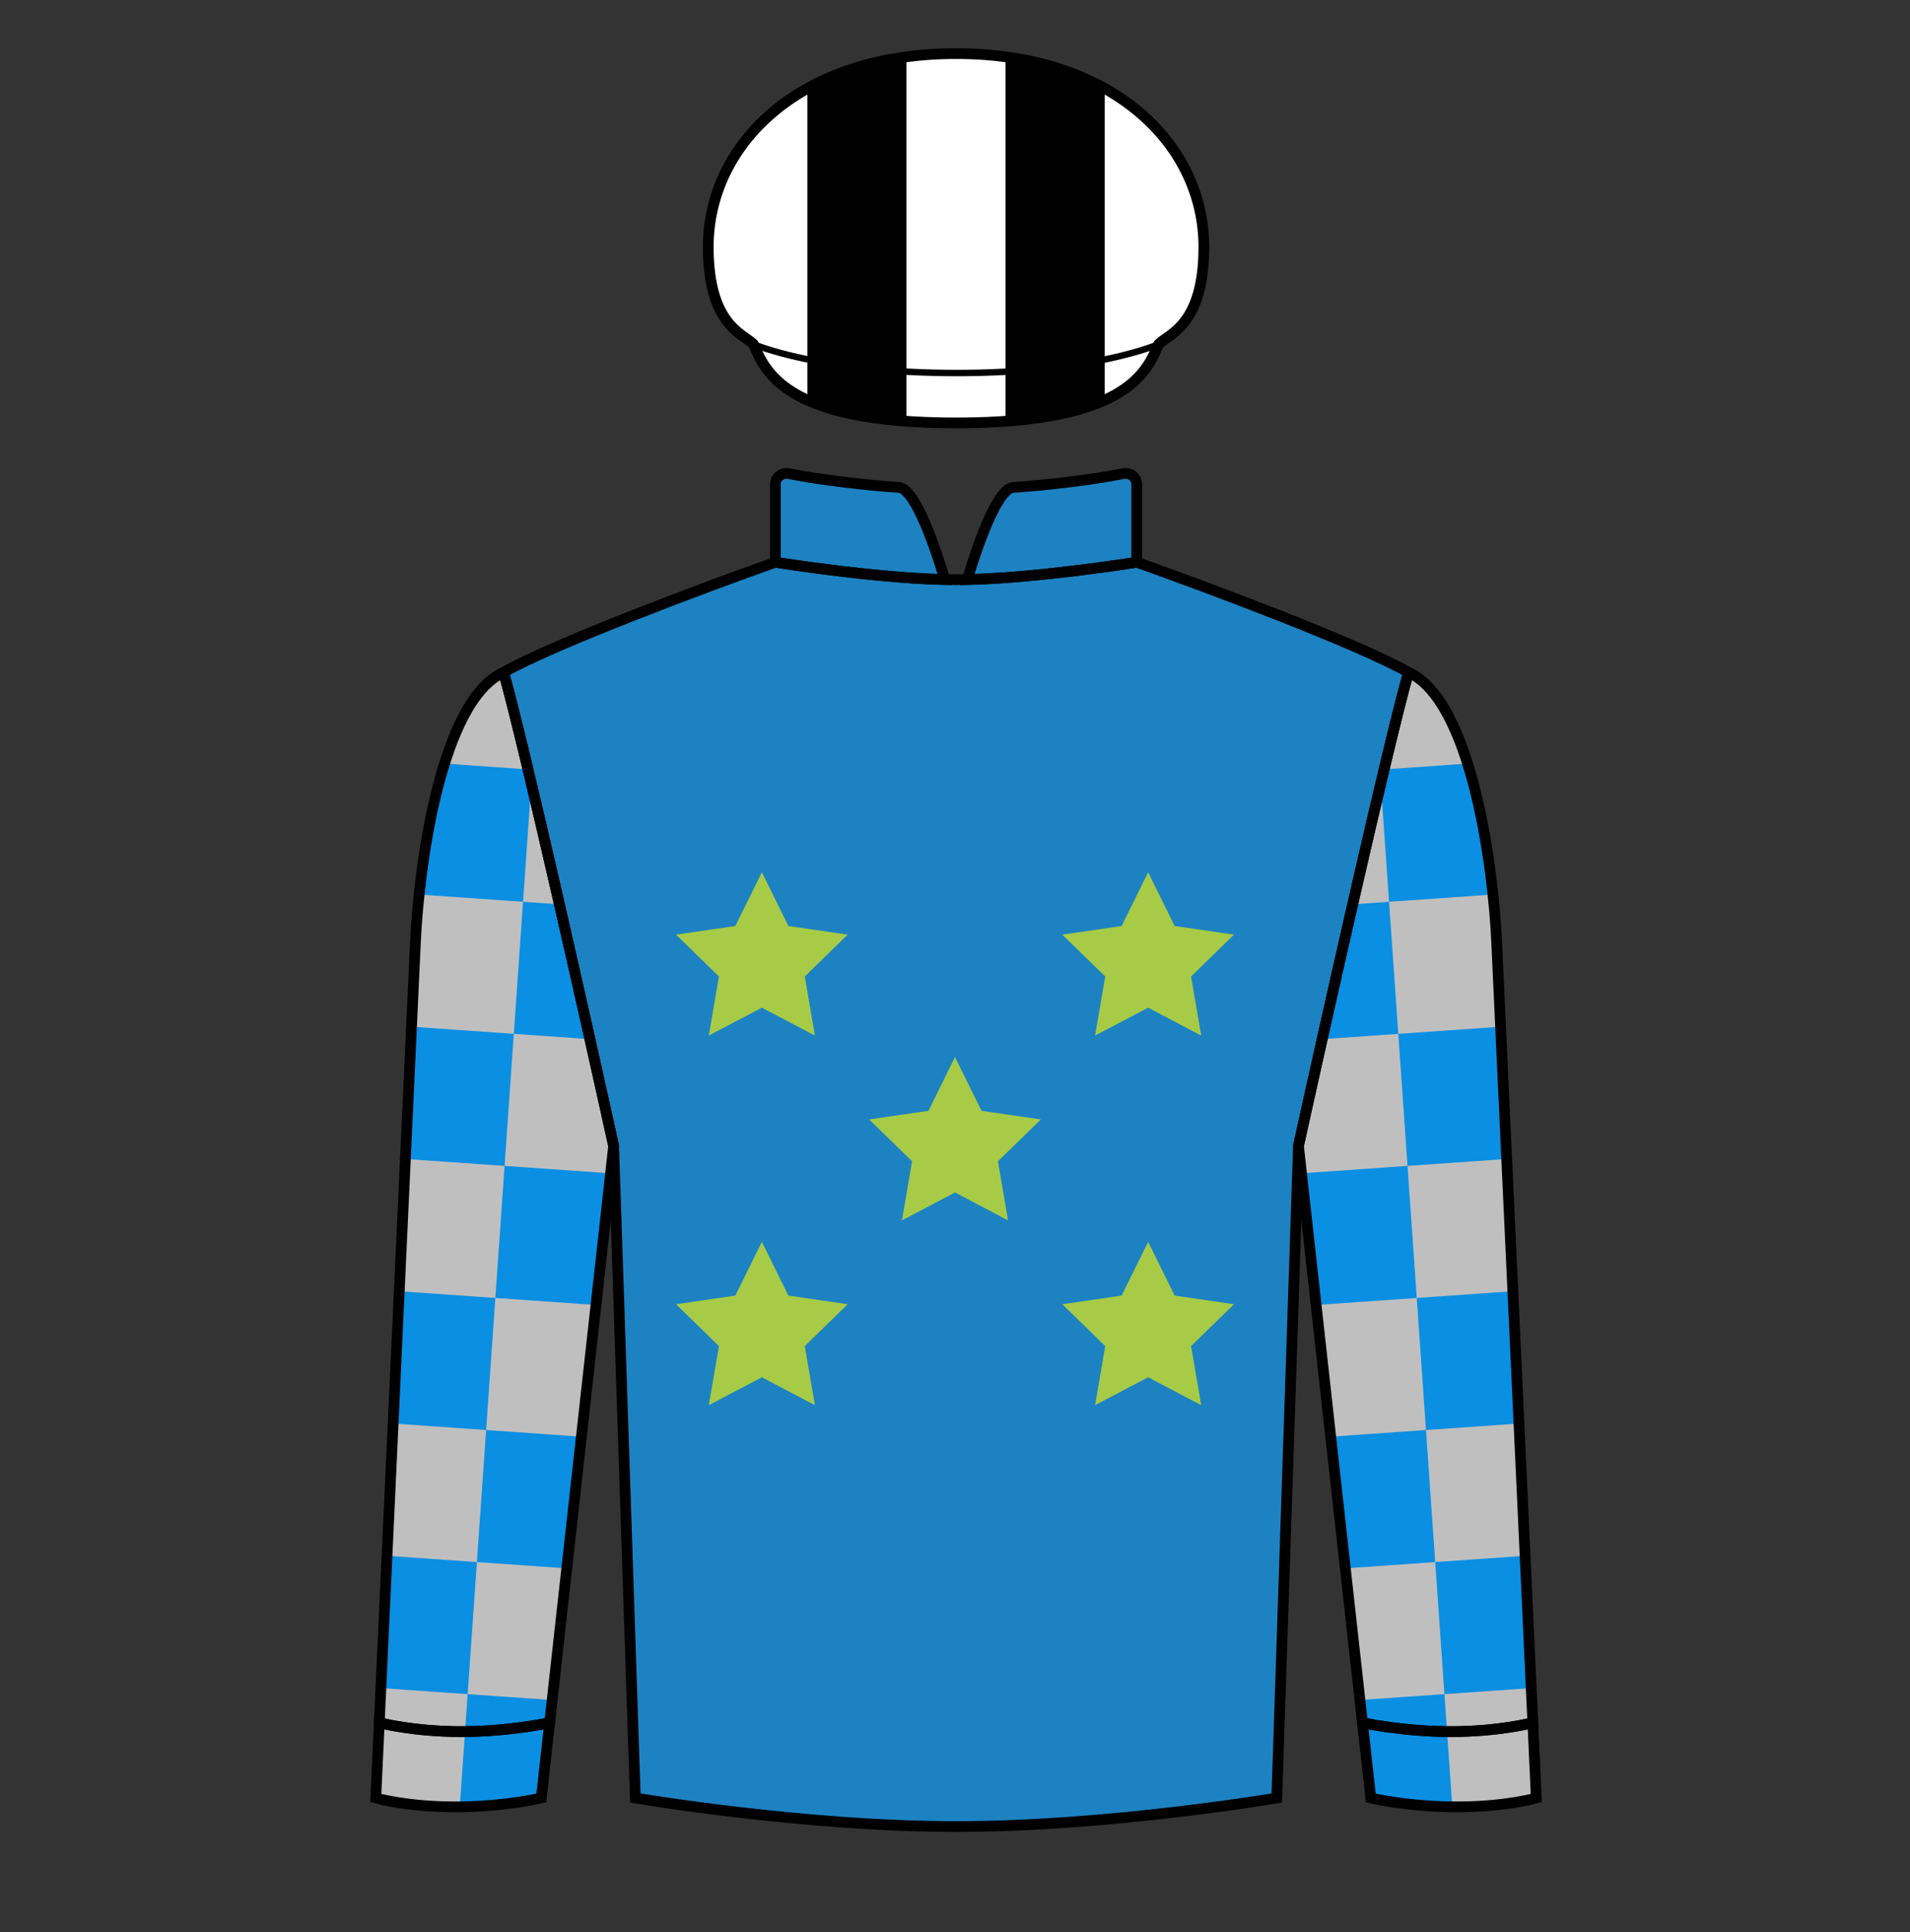 
<svg width="89" height="90" xmlns="http://www.w3.org/2000/svg" fill="none" viewBox="0 0 89 90">

  

<rect x="0" y="0" width="89" height="90" fill="#333333" stroke="none"/>

  

<path d="M36.13 26.19C36.13 26.19 41.171 27.003 44.549 27.003C47.926 27.003 52.968 26.19 52.968 26.19C56.179 27.329 63.207 29.95 65.631 31.317C64.637 34.859 61.798 47.502 60.504 53.38L59.494 83.755C59.494 83.755 51.688 85.085 44.549 85.085C37.41 85.085 29.604 83.755 29.604 83.755L28.594 53.38C27.299 47.502 24.461 34.859 23.467 31.317C25.891 29.95 32.919 27.329 36.13 26.19Z" fill="#1d82c2"/>
<path d="M36.13 22.561V26.19C36.13 26.19 40.672 26.923 44.023 26.997C44.023 26.997 42.822 22.769 41.889 22.706C40.518 22.614 38.342 22.378 36.749 22.062C36.432 21.999 36.13 22.238 36.13 22.561Z" fill="#1d82c2"/>
<path d="M52.968 22.561V26.19C52.968 26.19 48.425 26.923 45.075 26.997C45.075 26.997 46.276 22.769 47.209 22.706C48.58 22.614 50.756 22.378 52.349 22.062C52.666 21.999 52.968 22.238 52.968 22.561Z" fill="#1d82c2"/><path d="M35.5 40.631L36.736 43.136L39.5 43.537L37.5 45.487L37.972 48.239L35.5 46.94L33.028 48.239L33.5 45.487L31.5 43.537L34.264 43.136L35.5 40.631Z" fill="#a7cb46"/>
<path d="M35.5 57.848L36.736 60.352L39.5 60.754L37.5 62.704L37.972 65.456L35.5 64.157L33.028 65.456L33.5 62.704L31.5 60.754L34.264 60.352L35.5 57.848Z" fill="#a7cb46"/>
<path d="M44.5 49.239L45.736 51.744L48.5 52.146L46.5 54.095L46.972 56.848L44.5 55.548L42.028 56.848L42.5 54.095L40.5 52.146L43.264 51.744L44.5 49.239Z" fill="#a7cb46"/>
<path d="M53.5 40.631L54.736 43.136L57.5 43.537L55.5 45.487L55.972 48.239L53.5 46.94L51.028 48.239L51.5 45.487L49.5 43.537L52.264 43.136L53.5 40.631Z" fill="#a7cb46"/>
<path d="M53.5 57.848L54.736 60.352L57.5 60.754L55.5 62.704L55.972 65.456L53.5 64.157L51.028 65.456L51.5 62.704L49.5 60.754L52.264 60.352L53.5 57.848Z" fill="#a7cb46"/>
  
<path d="M21.211 84.168C23.51 84.168 25.223 83.755 25.223 83.755L25.612 80.248C25.612 80.248 23.732 80.662 21.487 80.662C19.242 80.662 17.673 80.248 17.673 80.248L17.51 83.755C17.51 83.755 18.913 84.168 21.211 84.168Z" fill="#0a8fe3"/>
<path d="M67.887 84.168C65.588 84.168 63.875 83.755 63.875 83.755L63.486 80.248C63.486 80.248 65.366 80.662 67.611 80.662C69.856 80.662 71.425 80.248 71.425 80.248L71.587 83.755C71.587 83.755 70.185 84.168 67.887 84.168Z" fill="#0a8fe3"/>
<path d="M28.594 53.38C27.299 47.502 24.461 34.859 23.467 31.317C20.561 32.622 19.515 40.269 19.356 43.929L17.673 80.248C17.673 80.248 19.242 80.662 21.487 80.662C23.732 80.662 25.612 80.248 25.612 80.248L28.594 53.38Z" fill="#0a8fe3"/>
<path d="M60.504 53.38C61.799 47.502 64.637 34.859 65.631 31.317C68.537 32.622 69.582 40.269 69.742 43.929L71.425 80.248C71.425 80.248 69.856 80.662 67.611 80.662C65.366 80.662 63.486 80.248 63.486 80.248L60.504 53.38Z" fill="#0a8fe3"/><path fill-rule="evenodd" clip-rule="evenodd" d="M25.729 79.192L21.791 78.917L22.222 72.765L26.41 73.058L25.729 79.192ZM27.771 60.79L27.091 66.924L22.652 66.614L23.082 60.462L27.771 60.79ZM27.488 48.407C27.912 50.296 28.294 52.019 28.594 53.38L28.452 54.656L23.512 54.31L23.942 48.159L27.488 48.407ZM26.067 42.126L24.372 42.007L24.758 36.492C25.165 38.207 25.614 40.147 26.067 42.126ZM24.603 35.842C24.135 33.881 23.734 32.27 23.466 31.317C22.242 31.867 21.349 33.541 20.712 35.569L24.603 35.842ZM19.529 41.669L24.372 42.007L23.942 48.159L19.175 47.825L19.356 43.929C19.384 43.281 19.44 42.509 19.529 41.669ZM18.89 53.987L23.512 54.31L23.082 60.462L18.604 60.149L18.89 53.987ZM18.319 66.311L22.652 66.614L22.222 72.765L18.033 72.472L18.319 66.311ZM17.748 78.634L21.791 78.917L21.424 84.167C21.354 84.168 21.283 84.168 21.211 84.168C18.913 84.168 17.51 83.755 17.51 83.755L17.673 80.248L17.748 78.634Z" fill="#bfbfbf"/>
<path fill-rule="evenodd" clip-rule="evenodd" d="M63.369 79.192L67.306 78.917L66.876 72.765L62.688 73.058L63.369 79.192ZM61.326 60.79L62.007 66.924L66.446 66.614L66.016 60.462L61.326 60.79ZM61.609 48.407C61.186 50.296 60.804 52.019 60.504 53.38L60.646 54.656L65.586 54.31L65.156 48.159L61.609 48.407ZM63.031 42.126L64.725 42.007L64.34 36.492C63.933 38.207 63.483 40.147 63.031 42.126ZM64.495 35.842C64.963 33.881 65.364 32.27 65.631 31.317C66.855 31.867 67.749 33.541 68.386 35.569L64.495 35.842ZM69.569 41.669L64.725 42.007L65.156 48.159L69.922 47.825L69.742 43.929C69.713 43.281 69.658 42.509 69.569 41.669ZM70.208 53.987L65.586 54.31L66.016 60.462L70.493 60.149L70.208 53.987ZM70.779 66.311L66.446 66.614L66.876 72.765L71.065 72.472L70.779 66.311ZM71.35 78.634L67.306 78.917L67.674 84.167C67.744 84.168 67.815 84.168 67.887 84.168C70.185 84.168 71.587 83.755 71.587 83.755L71.425 80.248L71.35 78.634Z" fill="#bfbfbf"/>
  
<path d="M35.106 16.032C35.646 17.219 36.455 19.701 44.549 19.701C52.643 19.701 53.452 17.219 53.992 16.032C54.481 15.543 56.096 15.136 56.096 11.5C56.096 6.8 51.941 2.497 44.549 2.497C37.157 2.497 33.002 6.8 33.002 11.5C33.002 15.136 34.617 15.543 35.106 16.032Z" fill="#000000"/>
<path d="M33.002 11.5C33.002 15.136 34.617 15.543 35.106 16.032C35.106 16.032 38.201 17.376 44.58 17.376C50.959 17.376 53.992 16.032 53.992 16.032C54.481 15.543 56.096 15.136 56.096 11.5C56.096 6.797 51.941 2.504 44.549 2.504C37.157 2.504 33.002 6.797 33.002 11.5Z" fill="#000000"/><path fill-rule="evenodd" clip-rule="evenodd" d="M37.62 18.638C35.925 17.868 35.47 16.848 35.165 16.163C35.145 16.117 35.125 16.074 35.106 16.032C35.025 15.95 34.912 15.871 34.78 15.779C34.123 15.318 33.002 14.53 33.002 11.5C33.002 8.571 34.615 5.796 37.62 4.121V18.638ZM46.856 19.624C46.161 19.674 45.395 19.701 44.549 19.701C43.701 19.701 42.934 19.674 42.238 19.624V2.646C42.968 2.548 43.739 2.497 44.549 2.497C45.357 2.497 46.126 2.548 46.856 2.646V19.624ZM56.092 11.82C56.016 14.586 54.951 15.334 54.318 15.779C54.186 15.871 54.073 15.95 53.992 16.032C53.973 16.074 53.953 16.117 53.933 16.163C53.628 16.848 53.172 17.87 51.474 18.64V4.119C54.391 5.744 55.998 8.405 56.092 11.238V11.82Z" fill="#ffffff"/>
  
<path d="M36.13 26.19C36.13 26.19 41.171 27.003 44.549 27.003C47.926 27.003 52.968 26.19 52.968 26.19C56.179 27.329 63.207 29.95 65.631 31.317C64.637 34.859 61.798 47.502 60.504 53.38L59.494 83.755C59.494 83.755 51.688 85.085 44.549 85.085C37.41 85.085 29.604 83.755 29.604 83.755L28.594 53.38C27.299 47.502 24.461 34.859 23.467 31.317C25.891 29.95 32.919 27.329 36.13 26.19Z" stroke="black" stroke-width="0.5"/>
<path d="M36.13 22.561V26.19C36.13 26.19 40.672 26.923 44.023 26.997C44.023 26.997 42.822 22.769 41.889 22.706C40.518 22.614 38.342 22.378 36.749 22.062C36.432 21.999 36.13 22.238 36.13 22.561Z" stroke="black" stroke-width="0.5"/>
<path d="M52.968 22.561V26.19C52.968 26.19 48.425 26.923 45.075 26.997C45.075 26.997 46.276 22.769 47.209 22.706C48.58 22.614 50.756 22.378 52.349 22.062C52.666 21.999 52.968 22.238 52.968 22.561Z" stroke="black" stroke-width="0.5"/>
<path d="M28.594 53.38C27.299 47.502 24.461 34.859 23.467 31.317C20.561 32.622 19.515 40.269 19.356 43.929L17.673 80.248C17.673 80.248 19.242 80.662 21.487 80.662C23.732 80.662 25.612 80.248 25.612 80.248L28.594 53.38Z" stroke="black" stroke-width="0.5"/>
<path d="M60.504 53.38C61.799 47.502 64.637 34.859 65.631 31.317C68.537 32.622 69.582 40.269 69.742 43.929L71.425 80.248C71.425 80.248 69.856 80.662 67.611 80.662C65.366 80.662 63.486 80.248 63.486 80.248L60.504 53.38Z" stroke="black" stroke-width="0.5"/>
<path d="M21.211 84.168C23.51 84.168 25.223 83.755 25.223 83.755L25.612 80.248C25.612 80.248 23.732 80.662 21.487 80.662C19.242 80.662 17.673 80.248 17.673 80.248L17.51 83.755C17.51 83.755 18.913 84.168 21.211 84.168Z" stroke="black" stroke-width="0.5"/>
<path d="M67.887 84.168C65.588 84.168 63.875 83.755 63.875 83.755L63.486 80.248C63.486 80.248 65.366 80.662 67.611 80.662C69.856 80.662 71.425 80.248 71.425 80.248L71.587 83.755C71.587 83.755 70.185 84.168 67.887 84.168Z" stroke="black" stroke-width="0.5"/>
<path d="M35.106 16.032C35.646 17.219 36.455 19.701 44.549 19.701C52.643 19.701 53.452 17.219 53.992 16.032C54.481 15.543 56.096 15.136 56.096 11.5C56.096 6.8 51.941 2.497 44.549 2.497C37.157 2.497 33.002 6.8 33.002 11.5C33.002 15.136 34.617 15.543 35.106 16.032Z" stroke="black" stroke-width="0.5"/>
<path d="M33.002 11.5C33.002 15.136 34.617 15.543 35.106 16.032C35.106 16.032 38.201 17.376 44.58 17.376C50.959 17.376 53.992 16.032 53.992 16.032C54.481 15.543 56.096 15.136 56.096 11.5C56.096 6.797 51.941 2.504 44.549 2.504C37.157 2.504 33.002 6.797 33.002 11.5Z" stroke="black" stroke-width="0.3"/>

</svg>
    